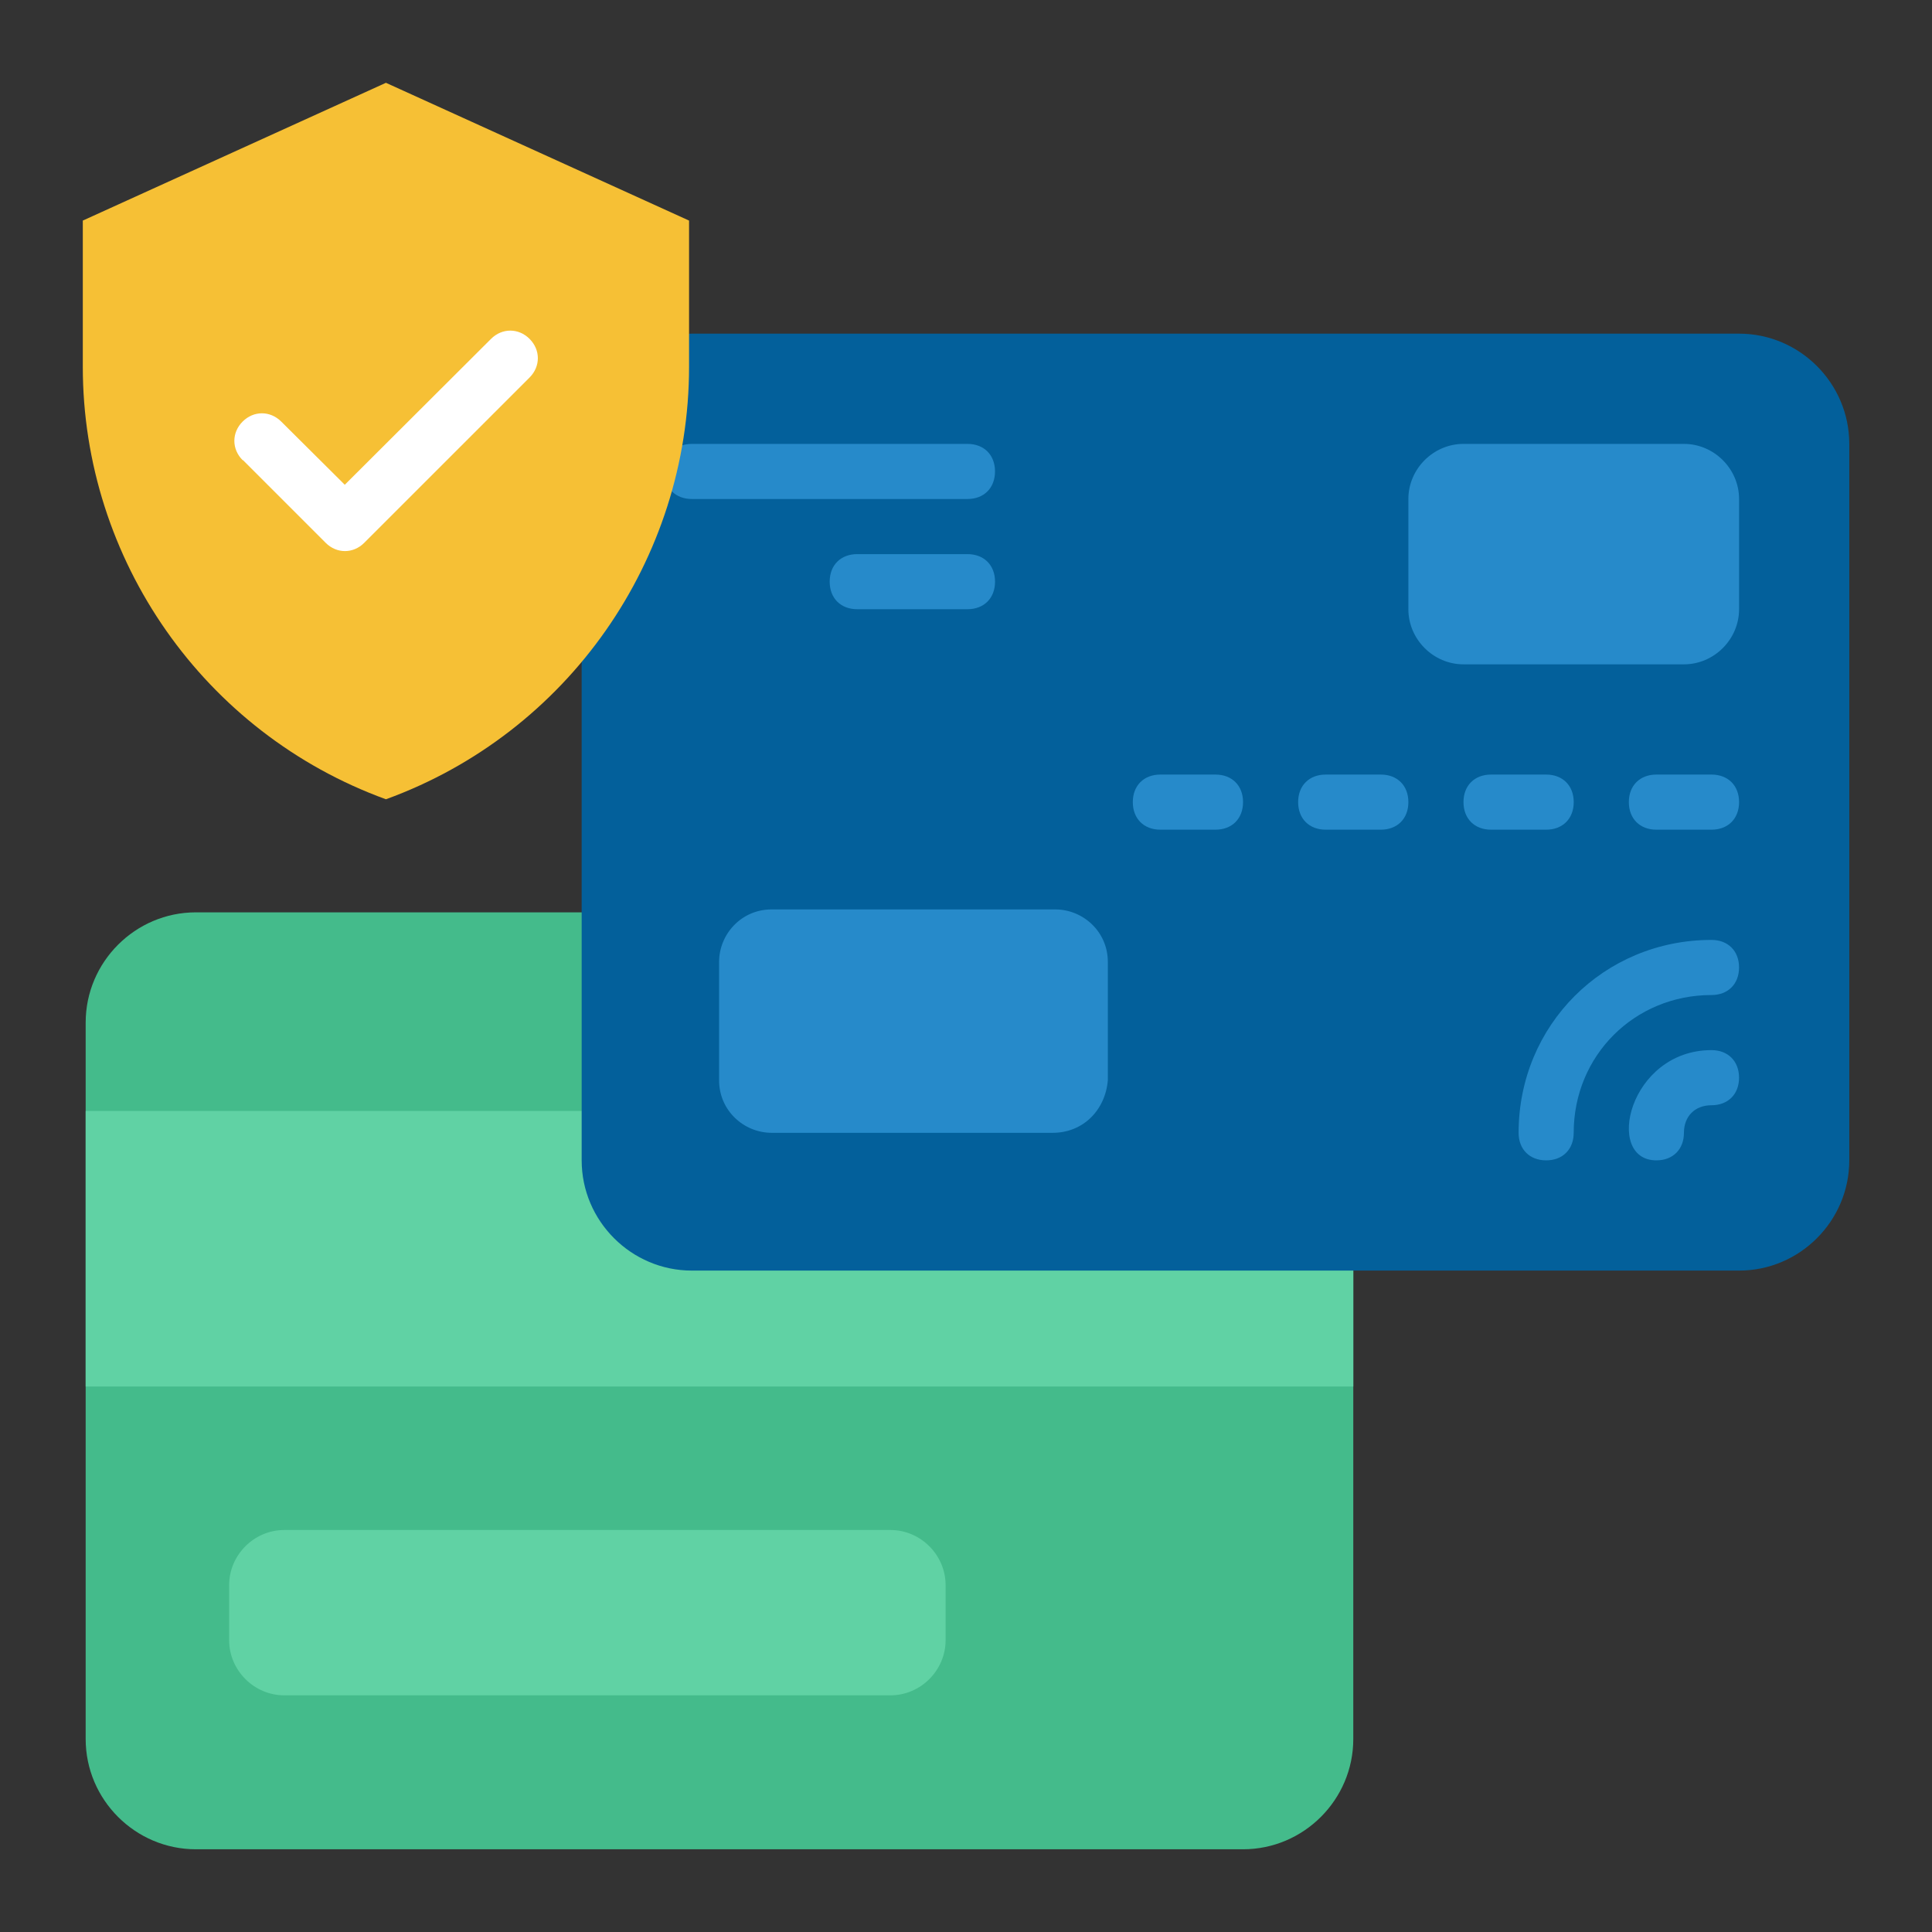 <svg xmlns="http://www.w3.org/2000/svg" width="70" height="70" viewBox="0 0 70 70" fill="none"><rect x="0" y="0" width="70" height="70" fill="#333333" stroke="none"/><path d="M7.097 33.056H45.038C47.234 33.056 49.032 34.853 49.032 37.05V63.009C49.032 65.206 47.234 67.003 45.038 67.003H7.097C4.901 67.003 3.104 65.206 3.104 63.009V37.05C3.104 34.853 4.901 33.056 7.097 33.056Z" fill="#44BB8B"></path><path d="M49.032 40.252H3.104V50.236H49.032V40.252Z" fill="#60D2A4"></path><path d="M67.003 16.083V42.042C67.003 44.239 65.206 46.036 63.01 46.036H25.069C22.872 46.036 21.075 44.239 21.075 42.042V16.083C21.075 13.886 22.872 12.089 25.069 12.089H63.01C65.206 12.089 67.003 13.886 67.003 16.083Z" fill="#03609B"></path><path d="M53.025 16.083H61.013C62.104 16.083 63.01 16.988 63.01 18.08V22.073C63.01 23.165 62.104 24.07 61.013 24.07H53.025C51.934 24.07 51.028 23.165 51.028 22.073V18.08C51.028 16.988 51.934 16.083 53.025 16.083Z" fill="#268ACA"></path><path d="M10.299 55.435H32.264C33.356 55.435 34.261 56.34 34.261 57.432V59.429C34.261 60.52 33.356 61.425 32.264 61.425H10.299C9.207 61.425 8.302 60.52 8.302 59.429V57.432C8.302 56.34 9.207 55.435 10.299 55.435Z" fill="#60D2A4"></path><path d="M36.051 17.081C36.051 17.68 35.652 18.08 35.053 18.08H25.069C24.47 18.08 24.07 17.68 24.07 17.081C24.07 16.482 24.47 16.083 25.069 16.083H35.053C35.652 16.083 36.051 16.482 36.051 17.081Z" fill="#268ACA"></path><path d="M31.059 22.073H35.053C35.652 22.073 36.052 21.674 36.052 21.075C36.052 20.476 35.652 20.077 35.053 20.077H31.059C30.46 20.077 30.061 20.476 30.061 21.075C30.061 21.674 30.46 22.073 31.059 22.073Z" fill="#268ACA"></path><path d="M44.039 30.061H42.042C41.443 30.061 41.044 29.662 41.044 29.062C41.044 28.463 41.443 28.064 42.042 28.064H44.039C44.638 28.064 45.038 28.463 45.038 29.062C45.038 29.662 44.638 30.061 44.039 30.061Z" fill="#268ACA"></path><path d="M50.029 30.061H48.033C47.434 30.061 47.034 29.662 47.034 29.062C47.034 28.463 47.434 28.064 48.033 28.064H50.029C50.629 28.064 51.028 28.463 51.028 29.062C51.028 29.662 50.629 30.061 50.029 30.061Z" fill="#268ACA"></path><path d="M56.02 30.061H54.023C53.424 30.061 53.025 29.662 53.025 29.062C53.025 28.463 53.424 28.064 54.023 28.064H56.02C56.619 28.064 57.019 28.463 57.019 29.062C57.019 29.662 56.619 30.061 56.02 30.061Z" fill="#268ACA"></path><path d="M62.011 30.061H60.014C59.416 30.061 59.016 29.662 59.016 29.062C59.016 28.463 59.416 28.064 60.014 28.064H62.011C62.611 28.064 63.01 28.463 63.01 29.062C63.01 29.662 62.611 30.061 62.011 30.061Z" fill="#268ACA"></path><path d="M60.014 42.042C58.11 42.042 59.015 38.048 62.011 38.048C62.61 38.048 63.009 38.448 63.009 39.047C63.009 39.646 62.61 40.045 62.011 40.045C61.411 40.045 61.012 40.445 61.012 41.044C61.012 41.643 60.613 42.042 60.014 42.042Z" fill="#268ACA"></path><path d="M56.02 42.042C55.421 42.042 55.022 41.643 55.022 41.044C55.022 37.143 58.11 34.055 62.011 34.055C62.61 34.055 63.009 34.454 63.009 35.053C63.009 35.652 62.61 36.052 62.011 36.052C59.215 36.052 57.018 38.248 57.018 41.044C57.018 41.643 56.619 42.042 56.02 42.042Z" fill="#268ACA"></path><path d="M38.142 41.044H27.958C26.959 41.044 26.054 40.245 26.054 39.14V34.853C26.054 33.855 26.853 32.95 27.958 32.95H38.235C39.234 32.95 40.139 33.749 40.139 34.853V39.14C40.046 40.232 39.234 41.044 38.142 41.044Z" fill="#268ACA"></path><path d="M24.966 7.992V13.29C24.966 20.28 20.573 26.563 13.983 28.959C7.393 26.563 3 20.28 3 13.29V7.992L13.983 3L24.966 7.992Z" fill="#F6C035"></path><path d="M8.791 16.672C8.391 16.273 8.391 15.674 8.791 15.274C9.19 14.875 9.789 14.875 10.189 15.274L12.492 17.564L17.79 12.279C18.189 11.879 18.788 11.879 19.188 12.279C19.587 12.678 19.587 13.277 19.188 13.677L13.197 19.667C12.798 20.067 12.199 20.067 11.799 19.667C11.799 19.667 10.601 18.469 8.804 16.672H8.791Z" fill="white"></path></svg>